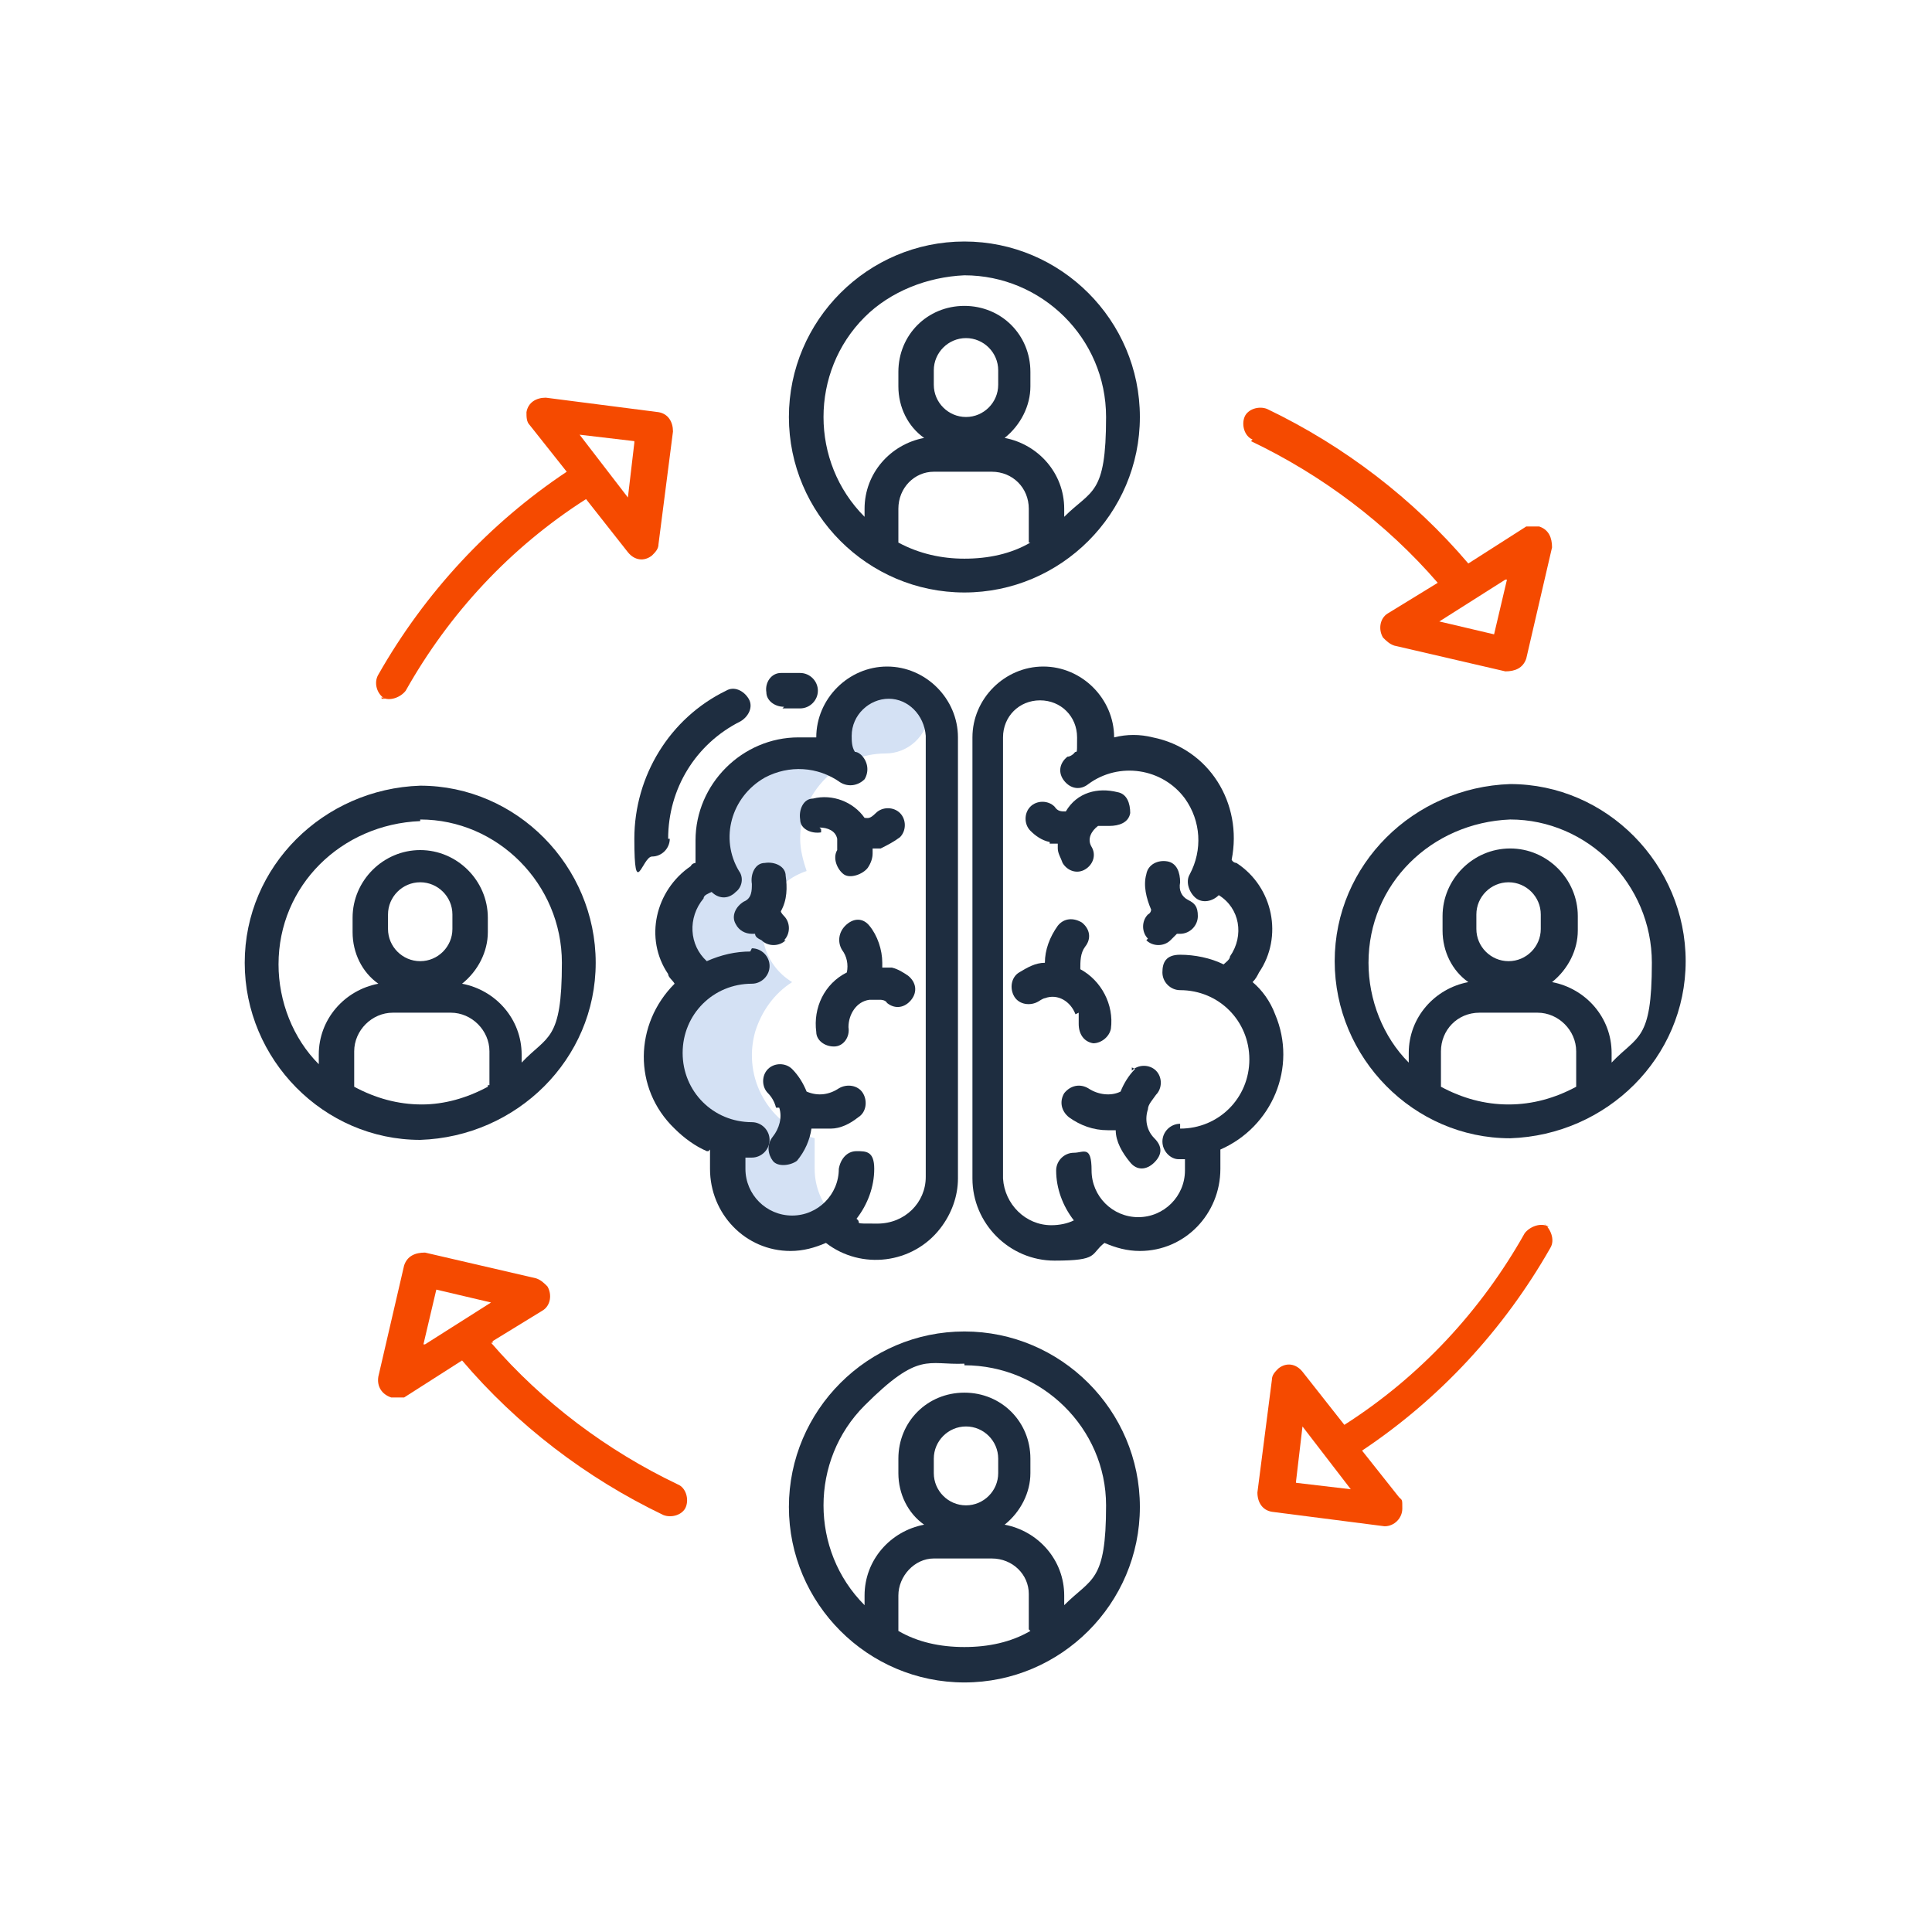 <?xml version="1.0" encoding="UTF-8"?>
<svg id="Layer_1" xmlns="http://www.w3.org/2000/svg" version="1.1" viewBox="0 0 120 120">
  <!-- Generator: Adobe Illustrator 29.5.1, SVG Export Plug-In . SVG Version: 2.1.0 Build 141)  -->
  <defs>
    <style>
      .st0 {
        fill: #d4e1f4;
      }

      .st1 {
        fill: #f54a00;
      }

      .st2 {
        fill: #1e2d40;
      }
    </style>
  </defs>
  <g id="Layer_4">
    <path class="st0" d="M57.2,76.1c-.2-.2-.4-.2-.6,0-.6.4-1.3.6-2.1.6-2.2,0-3.9-1.9-3.9-4.1v-1.9h0c-2.8-.8-4.5-3.7-3.7-6.6.4-1.3,1.2-2.4,2.3-3.1-1.8-1.1-2.4-3.4-1.3-5.2.5-.8,1.3-1.4,2.2-1.7-.2-.6-.4-1.3-.4-2,0-2.9,2.4-5.3,5.3-5.3h0c1.4,0,2.6-1.1,2.7-2.5v-.6c-1.1-1.5-3.1-1.8-4.6-.7-1.3,1-1.7,2.9-.9,4.3h0c-2.6-1.3-5.8-.4-7.2,2.2-.7,1.4-.8,3-.3,4.5-.4,0-.7.3-1.1.5-1.8,1.2-2.2,3.5-1.1,5.3h0c.3.5.7.9,1.2,1.2-2.5,1.5-3.3,4.8-1.8,7.3.7,1.2,1.8,2,3.1,2.4h0v1.9c0,2.2,1.7,4,3.9,4.1.9,0,1.7-.3,2.4-.8,1.5,1.6,4,1.8,5.6.3h.3Z"/>
    <path class="st1" d="M30.6,83.3l3.1-1.9c.5-.3.6-1,.3-1.5-.2-.2-.4-.4-.7-.5l-6.9-1.6c-.6,0-1.1.2-1.3.8h0l-1.6,6.9c-.1.6.2,1.1.8,1.3.3,0,.6,0,.8,0l3.6-2.3c3.4,4,7.7,7.3,12.5,9.6.5.2,1.2,0,1.4-.5s0-1.2-.5-1.4c-4.4-2.1-8.4-5.1-11.6-8.8h.1ZM26.3,83.5l.8-3.4,3.4.8-4.1,2.6h0Z"/>
    <path class="st1" d="M96.2,76.2c-.5-.3-1.2,0-1.5.4-2.7,4.8-6.5,8.9-11.2,11.9l-2.6-3.3c-.4-.5-1-.6-1.5-.2-.2.2-.4.4-.4.7l-.9,7c0,.6.3,1.1.9,1.2h0l7,.9h0c.6,0,1.1-.5,1.1-1.1s0-.5-.2-.7l-2.3-2.9c4.8-3.2,8.8-7.5,11.7-12.6.3-.5,0-1.2-.4-1.5h0l.2.2ZM80.5,92l.4-3.4,3,3.9-3.4-.4h0Z"/>
    <path class="st2" d="M59.9,36.8h0c6,0,10.9-4.9,10.9-10.9s-4.9-10.9-10.9-10.9h0c-6,0-10.9,4.9-10.9,10.9s4.9,10.9,10.9,10.9h0ZM64,33.7c-1.2.7-2.6,1-4.1,1h0c-1.4,0-2.8-.3-4.1-1v-2.1c0-1.3,1-2.3,2.2-2.3h3.6c1.3,0,2.3,1,2.3,2.3h0v2.1h0ZM58,23.9v-.9c0-1.1.9-2,2-2s2,.9,2,2h0v.9c0,1.1-.9,2-2,2s-2-.9-2-2h0ZM59.9,17.1h0c4.8,0,8.8,3.9,8.8,8.8s-.9,4.5-2.6,6.2v-.5c0-2.2-1.6-4-3.7-4.4,1-.8,1.6-2,1.6-3.2v-.9c0-2.3-1.8-4.1-4.1-4.1s-4.1,1.8-4.1,4.1h0v.9c0,1.3.6,2.5,1.6,3.2-2.1.4-3.7,2.2-3.7,4.4v.5c-3.4-3.4-3.4-9,0-12.4,1.6-1.6,3.9-2.5,6.2-2.6Z"/>
    <path class="st2" d="M59.9,104.5h0c6,0,10.9-4.9,10.9-10.9s-4.9-10.9-10.9-10.9h0c-6,0-10.9,4.9-10.9,10.9s4.9,10.9,10.9,10.9h0ZM64,101.3c-1.2.7-2.6,1-4.1,1s-2.9-.3-4.1-1v-2.2c0-1.2,1-2.3,2.2-2.3h3.6c1.3,0,2.3,1,2.3,2.2h0v2.2h0ZM58,91.5v-.9c0-1.1.9-2,2-2s2,.9,2,2h0v.9c0,1.1-.9,2-2,2s-2-.9-2-2h0ZM59.9,84.8h0c4.8,0,8.8,3.9,8.8,8.7s-.9,4.5-2.6,6.2v-.6c0-2.2-1.6-4-3.7-4.4,1-.8,1.6-2,1.6-3.2v-.9c0-2.3-1.8-4.1-4.1-4.1s-4.1,1.8-4.1,4.1v.9c0,1.3.6,2.5,1.6,3.2-2.1.4-3.7,2.2-3.7,4.4v.6c-3.4-3.4-3.4-9,0-12.4s3.9-2.5,6.2-2.6h0Z"/>
    <path class="st2" d="M93.8,48.7h0c-6,.2-10.9,5-10.9,11s4.9,11,10.9,11h0c6-.2,10.9-5,10.9-11s-4.9-11-10.9-11ZM97.9,67.5c-1.3.7-2.7,1.1-4.2,1.1h0c-1.5,0-2.9-.4-4.2-1.1v-2.2c0-1.3,1-2.4,2.4-2.4h3.6c1.3,0,2.4,1.1,2.4,2.4v2.1h0ZM91.7,57.7v-.9c0-1.1.9-2,2-2s2,.9,2,2v.9c0,1.1-.9,2-2,2s-2-.9-2-2ZM100.1,65.9v-.5c0-2.2-1.6-4-3.7-4.4,1-.8,1.6-2,1.6-3.2v-.9c0-2.3-1.9-4.2-4.2-4.2s-4.2,1.9-4.2,4.2v.9c0,1.3.6,2.5,1.6,3.2-2.1.4-3.7,2.2-3.7,4.4v.6c-1.6-1.6-2.5-3.9-2.5-6.2,0-4.9,3.9-8.7,8.8-8.9h0c4.8,0,8.8,4,8.8,8.9s-.9,4.5-2.5,6.2h0Z"/>
    <path class="st2" d="M26.1,70.8h0c6-.2,10.9-5,10.9-11s-4.9-11-10.9-11h0c-6,.2-10.9,5-10.9,11s4.9,11,10.9,11ZM30.3,67.5c-1.3.7-2.7,1.1-4.1,1.1h0c-1.5,0-2.9-.4-4.2-1.1v-2.2c0-1.3,1.1-2.4,2.4-2.4h3.6c1.3,0,2.4,1.1,2.4,2.4v2.1h-.1ZM24.1,57.7v-.9c0-1.1.9-2,2-2s2,.9,2,2h0v.9c0,1.1-.9,2-2,2s-2-.9-2-2ZM26.1,50.9h0c4.8,0,8.8,4,8.8,8.9s-.9,4.5-2.5,6.2v-.5c0-2.2-1.6-4-3.7-4.4,1-.8,1.6-2,1.6-3.2v-.9c0-2.3-1.9-4.2-4.2-4.2s-4.2,1.9-4.2,4.2v.9c0,1.3.6,2.5,1.6,3.2-2.1.4-3.7,2.2-3.7,4.4v.6c-1.6-1.6-2.5-3.9-2.5-6.2,0-4.9,3.9-8.7,8.8-8.9h0Z"/>
    <path class="st1" d="M77.7,27.4c4.4,2.1,8.4,5.1,11.6,8.8l-3.1,1.9c-.5.3-.6,1-.3,1.5.2.2.4.4.7.5l6.9,1.6c.6,0,1.1-.2,1.3-.8h0l1.6-6.9c0-.6-.2-1.1-.8-1.3-.3,0-.6,0-.8,0l-3.6,2.3c-3.4-4-7.7-7.3-12.5-9.6-.5-.2-1.2,0-1.4.5-.2.5,0,1.2.5,1.4h0ZM93.6,36l-.8,3.4-3.4-.8,4.1-2.6h.1Z"/>
    <path class="st1" d="M23.7,43.3c.5.3,1.2,0,1.5-.4h0c2.7-4.8,6.5-8.9,11.2-11.9l2.6,3.3c.4.5,1,.6,1.5.2.2-.2.4-.4.4-.7l.9-7c0-.6-.3-1.1-.9-1.2h0l-7-.9c-.6,0-1.1.3-1.2.9,0,.3,0,.6.2.8l2.3,2.9c-4.8,3.2-8.8,7.5-11.7,12.6-.3.5-.1,1.2.4,1.5h-.2ZM39.4,27.5l-.4,3.4-3-3.9,3.4.4h0Z"/>
    <g>
      <path class="st2" d="M78.2,60.4c1.5-2.2.9-5.3-1.4-6.8,0,0-.2,0-.3-.2.7-3.5-1.4-6.9-4.9-7.6-.8-.2-1.6-.2-2.4,0h0c0-2.4-2-4.4-4.4-4.4s-4.4,2-4.4,4.4v27.4c0,2.8,2.3,5.1,5.1,5.1s2.2-.4,3.1-1.1c.7.3,1.4.5,2.2.5,2.8,0,5-2.3,5-5.1h0v-1.2c3.2-1.4,4.8-5.1,3.4-8.4-.3-.8-.8-1.5-1.4-2,.2-.2.3-.4.4-.6h0ZM73.3,69.8c-.6,0-1.1.5-1.1,1.1s.5,1.1,1,1.1h.4v.7c0,1.6-1.3,2.9-2.9,2.9s-2.9-1.3-2.9-2.9-.5-1.1-1.1-1.1-1.1.5-1.1,1.1c0,1.1.4,2.2,1.1,3.1-.4.2-.9.3-1.4.3-1.6,0-2.9-1.3-3-2.9v-27.4c0-1.3,1-2.3,2.3-2.3s2.3,1,2.3,2.3,0,.7-.2,1c0,0-.2.2-.4.2-.5.4-.6,1-.2,1.5s1,.6,1.5.2c1.9-1.4,4.6-1,6,.9,1,1.4,1.1,3.2.3,4.7-.3.5,0,1.2.4,1.5.4.3,1,.2,1.4-.2,1.3.8,1.6,2.5.7,3.8,0,.2-.3.4-.4.5-.8-.4-1.8-.6-2.7-.6s-1.1.5-1.1,1.1.5,1.1,1.1,1.1c2.4,0,4.3,1.9,4.3,4.3s-1.9,4.3-4.3,4.3h0v-.3Z"/>
      <path class="st2" d="M67,62.9v.7c0,.6.3,1.1.9,1.2h0c.5,0,1-.4,1.1-.9.2-1.5-.6-3-1.9-3.7,0-.5,0-1,.3-1.4.4-.5.3-1.1-.2-1.5-.5-.3-1.1-.3-1.5.2-.5.7-.8,1.5-.8,2.3-.6,0-1.1.3-1.6.6s-.6,1-.3,1.5,1,.6,1.5.3h0c0,0,.3-.2.4-.2.8-.3,1.6.2,1.9,1h0Z"/>
      <path class="st2" d="M71.2,58.4c.4.4,1.1.4,1.5,0h0c0,0,.3-.3.4-.4h.2c.6,0,1.1-.5,1.1-1.1s-.2-.8-.6-1-.6-.6-.5-1.1c0-.6-.2-1.2-.8-1.3s-1.2.2-1.3.8c-.2.7,0,1.5.3,2.2,0,0,0,.2-.2.3-.4.4-.4,1.1,0,1.5h0Z"/>
      <path class="st2" d="M65.2,52.4c.2,0,.3,0,.5,0v.3c0,.3.2.6.3.9.3.5.9.7,1.4.4s.7-.9.4-1.4h0c-.3-.5,0-1,.4-1.3h.7c.6,0,1.2-.2,1.3-.8,0-.6-.2-1.2-.8-1.3h0c-1.2-.3-2.5,0-3.2,1.2-.3,0-.5,0-.7-.3-.4-.4-1.1-.4-1.5,0s-.4,1.1,0,1.5c.3.3.7.6,1.2.7h0Z"/>
      <path class="st2" d="M70.5,66.4c-.4.4-.7.9-.9,1.4-.6.3-1.4.2-2-.2-.5-.3-1.1-.2-1.5.3-.3.5-.2,1.1.3,1.5.7.5,1.5.8,2.4.8h.5c0,.7.4,1.4.9,2,.4.5,1,.5,1.5,0s.5-1,0-1.5-.6-1.2-.4-1.8h0c0-.3.3-.6.5-.9.4-.4.4-1.1,0-1.5s-1.1-.4-1.5,0h0v-.2Z"/>
      <path class="st2" d="M44.1,71.4v1.2c0,2.8,2.2,5.1,5,5.1h0c.8,0,1.5-.2,2.2-.5,2.2,1.7,5.4,1.3,7.1-.9.7-.9,1.1-2,1.1-3.1v-27.4c0-2.4-2-4.4-4.4-4.4s-4.4,2-4.4,4.4,0,0,0,0h-1.1c-3.5,0-6.4,2.9-6.4,6.4s0,.9,0,1.4c0,0-.2,0-.3.2-2.2,1.5-2.9,4.5-1.4,6.7,0,.2.3.4.4.6-2.5,2.5-2.6,6.5,0,9,.6.6,1.3,1.1,2,1.4h.1ZM46.6,59.1c-.9,0-1.8.2-2.7.6-1.1-1-1.2-2.7-.2-3.9,0-.2.3-.3.5-.4.4.4,1,.5,1.5,0,.4-.3.5-.9.2-1.3-1.2-2-.5-4.6,1.6-5.8,1.5-.8,3.3-.7,4.7.3.5.3,1.1.2,1.5-.2.3-.5.2-1.1-.2-1.5h0c0,0-.2-.2-.4-.2-.2-.3-.2-.7-.2-1,0-1.3,1.1-2.3,2.3-2.3s2.2,1,2.3,2.3v27.4c0,1.6-1.3,2.9-3,2.9s-.9,0-1.3-.3c.7-.9,1.1-2,1.1-3.1s-.5-1.1-1.1-1.1-1,.5-1.1,1.1c0,1.6-1.3,2.9-2.9,2.9s-2.9-1.3-2.9-2.9h0v-.7h.4c.6,0,1.1-.5,1.1-1.1h0c0-.6-.5-1.1-1.1-1.1-2.4,0-4.3-1.9-4.3-4.3s1.9-4.3,4.3-4.3h0c.6,0,1.1-.5,1.1-1.1s-.5-1.1-1.1-1.1h0Z"/>
      <path class="st2" d="M54.8,59.8c0-.8-.3-1.7-.8-2.3-.4-.5-1-.5-1.5,0-.4.4-.5,1-.2,1.5.3.4.4.9.3,1.4-1.4.7-2.1,2.2-1.9,3.7,0,.5.5.9,1.1.9h0c.6,0,1-.6.9-1.2h0c0-.8.5-1.6,1.3-1.7h.7c0,0,.3,0,.4.2.5.4,1.1.3,1.5-.2s.3-1.1-.2-1.5h0c-.3-.2-.6-.4-1-.5-.2,0-.4,0-.6,0h0Z"/>
      <path class="st2" d="M48.7,58.4c.4-.4.4-1.1,0-1.5,0,0-.2-.2-.2-.3.4-.7.4-1.5.3-2.2,0-.6-.7-.9-1.3-.8-.6,0-.9.7-.8,1.3,0,.4,0,.9-.5,1.1-.5.3-.8.9-.5,1.4.2.4.6.6,1,.6h.2c0,.2.2.3.4.4.4.4,1.1.4,1.5,0h-.1Z"/>
      <path class="st2" d="M50.9,51.4c.5,0,1,.2,1.1.7v.7c-.3.5,0,1.2.4,1.5s1.2,0,1.5-.4h0c.2-.3.3-.6.3-.9v-.3c.2,0,.3,0,.5,0,.4-.2.8-.4,1.2-.7.4-.4.4-1.1,0-1.5s-1.1-.4-1.5,0-.5.3-.7.3c-.7-1-2-1.5-3.2-1.2-.6,0-.9.7-.8,1.3,0,.6.7.9,1.3.8h0v-.2Z"/>
      <path class="st2" d="M48.4,68.8h0c.2.6,0,1.3-.4,1.8s-.3,1.1,0,1.5,1.1.3,1.5,0c.5-.6.8-1.3.9-2h1.2c.6,0,1.2-.3,1.7-.7.5-.3.6-1,.3-1.5s-1-.6-1.5-.3h0c-.6.4-1.3.5-2,.2-.2-.5-.5-1-.9-1.4s-1.1-.4-1.5,0-.4,1.1,0,1.5c.2.2.4.5.5.9h.1Z"/>
      <path class="st2" d="M48.6,44h1.1c.6,0,1.1-.5,1.1-1.1s-.5-1.1-1.1-1.1h-1.2c-.6,0-1,.6-.9,1.2,0,.5.5.9,1.1.9h0Z"/>
      <path class="st2" d="M41.5,52.1c0-3.1,1.7-5.9,4.5-7.3.5-.3.8-.9.5-1.4s-.9-.8-1.4-.5h0c-3.5,1.7-5.7,5.3-5.7,9.2s.5,1.1,1.1,1.1,1.1-.5,1.1-1.1h0Z"/>
    </g>
  </g>
</svg>